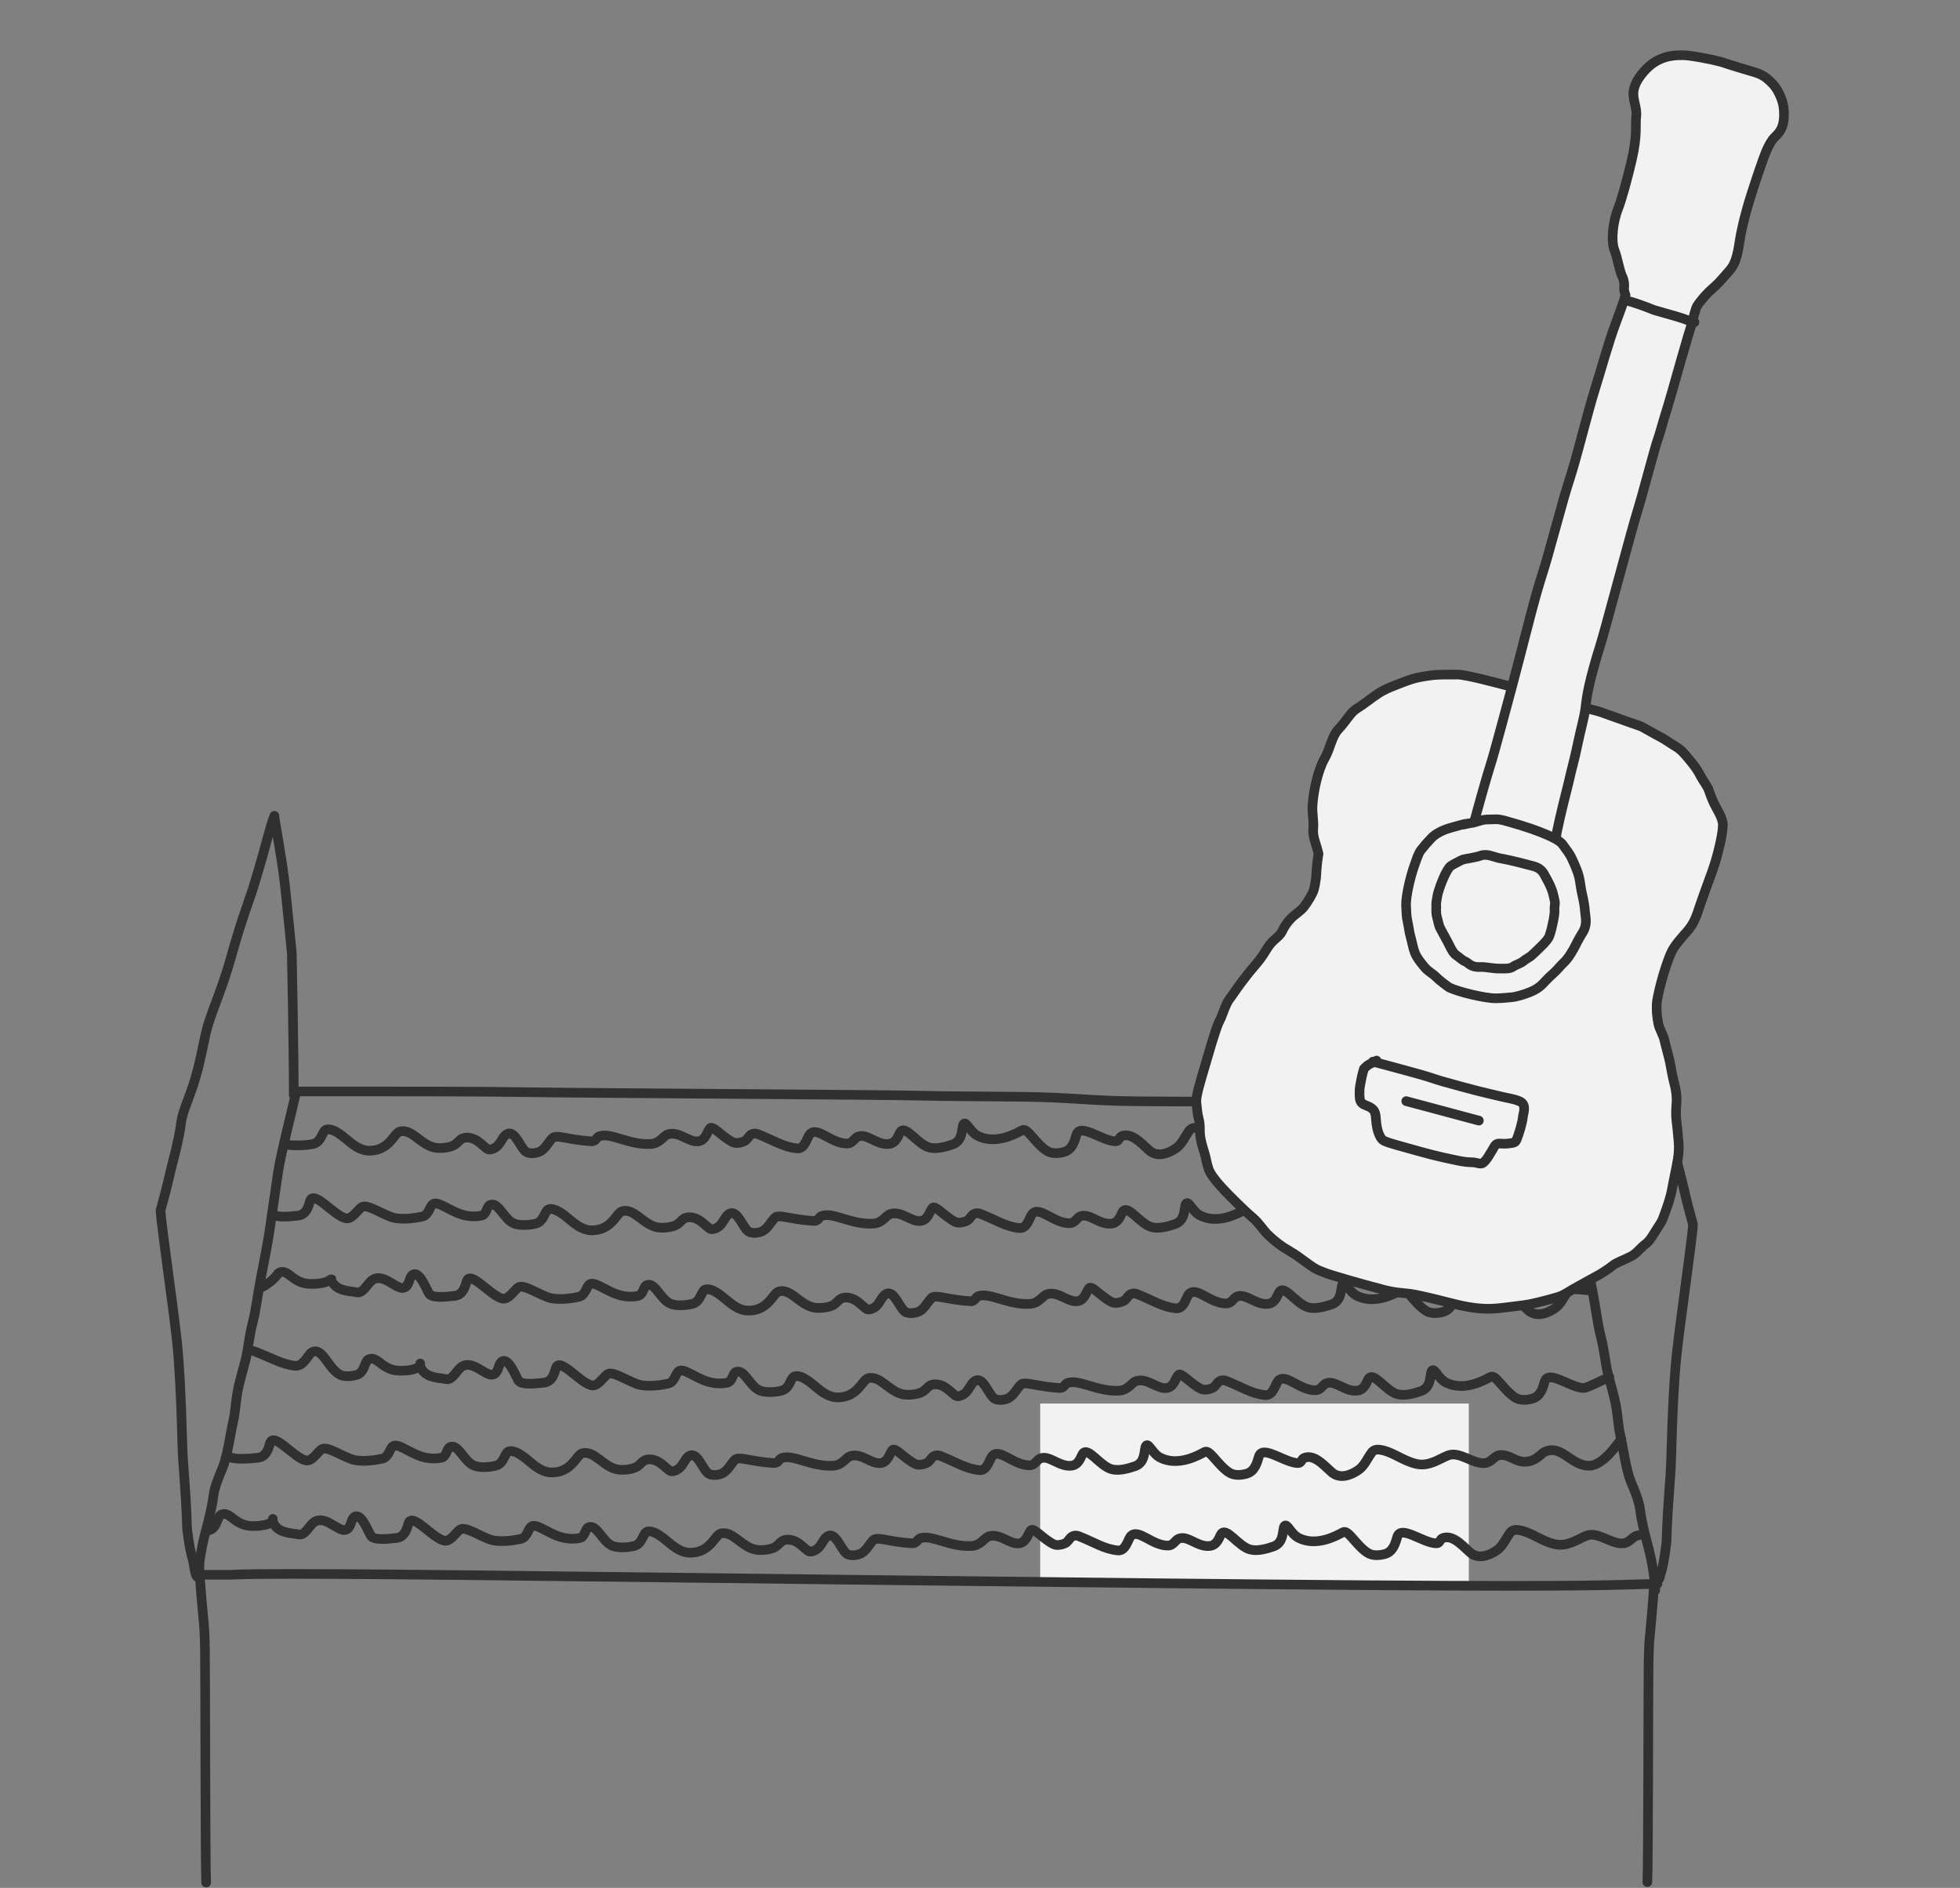 <?xml version="1.0" encoding="UTF-8"?> <svg xmlns="http://www.w3.org/2000/svg" width="407" height="392" viewBox="0 0 407 392" fill="none"><rect x="0" y="0" width="407" height="392" fill="#808080" stroke="none"/><path d="M216 291.432H305V328.432H216V291.432Z" fill="#F2F2F2"></path><path d="M56.973 169.432C56.973 170.082 58.544 178.19 59.172 183.841C59.672 188.341 60.594 197.923 60.594 197.923C60.594 197.923 61 217.383 61 227.432" stroke="#303030" stroke-width="2" stroke-linecap="round"></path><path d="M343.51 327.875C343.51 328.801 343.275 332.58 342.578 339.918C342.472 341.028 342.393 342.069 342.329 345.543C342.266 349.017 342.266 387.426 342.08 390.801" stroke="#303030" stroke-width="2" stroke-linecap="round"></path><path d="M343.72 330.233C343.734 328.707 343.124 324.49 342.352 321.56C341.653 318.909 340.882 316.036 340.568 313.449C340.339 311.565 339.324 309.28 338.636 307.596C337.644 305.166 337.045 300.516 336.43 297.881C336.073 296.35 336.011 294.662 335.64 292.333C335.281 290.082 334.388 287.228 333.869 285.156C333.374 283.181 333.168 280.46 332.453 277.673C331.699 274.735 331.416 271.841 330.691 268.116C329.836 263.723 329.254 260.845 328.775 257.494C328.368 254.65 327.692 249.935 327.132 246.181C326.589 242.545 323.716 231.315 323.343 229.362" stroke="#303030" stroke-width="2" stroke-linecap="round"></path><path d="M344.157 328.03C344.65 328.02 344.65 327.533 344.817 326.87C345.31 325.395 345.635 323.592 346.046 320.279C346.295 311.765 346.894 307.833 347.031 302.624C347.28 293.204 347.623 286.629 348.1 281.866C348.758 275.303 351.545 256.343 351.545 254.215C350.887 251.826 350.212 249.315 349.656 246.826C349.084 244.269 347.744 239.824 347.277 235.986C346.947 233.274 345.224 230.444 343.826 224.979C342.838 221.117 342.418 218.119 341.693 215.708C340.7 212.408 338.651 207.851 337.006 201.97C334.464 192.881 333.314 190.545 331.999 186.212C329.538 178.103 328.902 174.798 327.917 172.34" stroke="#303030" stroke-width="2" stroke-linecap="round"></path><path d="M327.365 172.209C327.365 179.346 327.033 193.81 326.445 197.157C325.949 199.979 325.526 203.017 324.855 206.288C324.158 209.687 324.018 213.41 323.764 216.757C323.344 220.773 323.179 225.14 322.927 226.56C322.842 227.316 322.842 228.145 322.842 229" stroke="#303030" stroke-width="2" stroke-linecap="round"></path><path d="M41.381 324.967C41.381 325.893 41.615 329.672 42.313 337.01C42.418 338.12 42.498 339.16 42.562 342.635C42.625 346.109 42.625 387.518 42.81 390.893" stroke="#303030" stroke-width="2" stroke-linecap="round"></path><path d="M41.171 327.324C41.157 325.799 41.766 321.582 42.538 318.652C43.237 316.001 44.008 313.128 44.323 310.541C44.552 308.657 45.566 306.372 46.255 304.687C47.247 302.258 47.846 297.608 48.461 294.973C48.818 293.442 48.879 291.753 49.251 289.425C49.609 287.174 50.502 284.32 51.022 282.247C51.516 280.273 51.723 277.552 52.438 274.765C53.192 271.827 53.474 268.933 54.199 265.208C55.054 260.815 55.636 257.937 56.116 254.585C56.523 251.742 57.199 247.027 57.759 243.272C58.301 239.637 61.174 228.406 61.547 226.454" stroke="#303030" stroke-width="2" stroke-linecap="round"></path><path d="M62.576 226.625C64.036 226.625 65.496 226.625 74.644 226.625C83.793 226.625 100.584 226.625 110.786 226.795C120.988 226.966 183.091 227.307 189.891 227.483C196.691 227.658 207.095 227.658 212.91 227.743C221.503 227.869 224.257 228.345 232.393 228.604C239.613 228.833 283.122 228.691 290.445 228.862C297.768 229.032 303.642 229.255 323 229.431" stroke="#303030" stroke-width="2" stroke-linecap="round"></path><path d="M41.625 326.985C42.416 326.996 45.811 326.985 47.937 326.985C48.891 326.985 49.639 326.54 95.924 327.054C142.209 327.567 233.96 328.774 283.603 329.15C333.246 329.525 335 329.034 344.173 328.869" stroke="#303030" stroke-width="2" stroke-linecap="round"></path><path d="M59 237.53C60.309 238.032 63.935 237.804 65.042 237.53C66.561 237.153 66.741 235.594 67.429 234.763C67.783 234.336 68.704 234.48 69.304 234.754C71.76 235.879 73.058 238.17 75.728 238.818C76.594 239.029 77.792 238.912 78.593 238.638C81.289 237.715 81.962 235.222 83.048 234.943C85.475 234.317 87.295 237.616 90.16 238.264C91.219 238.504 92.811 238.358 93.814 237.993C94.816 237.627 95.208 236.896 95.801 236.519C96.394 236.142 97.177 236.142 97.874 236.325C99.234 236.682 100.155 237.799 101.14 238.538C101.629 238.906 102.516 238.547 103.017 238.178C103.963 237.483 104.307 236.148 105.096 235.591C106.991 234.253 108.062 238.724 109.441 239.278C110.192 239.58 111.212 239.466 111.912 239.192C113.205 238.685 113.798 237.256 114.685 236.333C115.511 235.474 117.938 236.685 122.782 236.976C123.731 237.033 123.882 236.153 124.374 235.962C126.769 235.032 130.579 237.804 135.126 237.53C137.131 237.409 137.721 235.776 138.807 235.497C141.113 234.902 143.054 237.25 145.029 236.976C146.495 236.772 146.82 235.04 147.411 234.3C147.997 233.565 149.78 235.943 152.15 237.156C152.85 237.514 153.921 237.25 154.523 236.976C155.125 236.702 155.321 236.153 155.715 235.779C156.11 235.405 156.697 235.222 157.391 235.494C160.659 236.772 162.629 238.17 165.497 238.452C167.161 238.616 167.582 236.148 168.172 235.499C169.744 233.772 172.713 237.616 176.073 237.439C176.96 237.392 177.458 236.342 178.054 236.056C179.921 235.163 182.002 237.804 184.57 237.53C186.209 237.355 186.563 235.594 186.958 235.037C188.045 233.502 190.508 237.616 192.982 238.264C194.407 238.638 196.244 238.175 197.825 237.624C200.149 236.814 199.613 233.931 200.106 233.375C200.678 232.727 201.393 235.028 203.06 235.86C206.785 237.717 210.878 235.411 212.26 234.668C213.348 234.084 214.829 237.239 217.293 238.901C218.449 239.68 219.954 239.466 220.953 239.192C222.694 238.714 223.145 236.89 223.536 235.596C224.295 233.088 229.065 237.062 231.737 236.976C232.318 236.957 232.434 236.153 232.829 235.962C235.209 234.809 237.773 238.353 239.051 239.184C240.92 240.399 243.307 239.101 244.393 238.272C245.478 237.444 246.077 235.965 246.964 234.765C247.364 234.224 248.047 234.114 248.643 234.203C251.308 234.599 253.385 236.508 256.25 237.156C258.829 237.739 260.907 236.153 262.781 235.402C265.18 234.442 268.013 237.25 270.484 236.976C271.883 236.821 272.373 235.405 273.654 235.311C275.204 235.197 276.525 236.325 277.806 236.602C280.618 237.21 282.066 235.04 282.851 234.666C286.374 232.989 288.383 237.616 292.138 237.53C295.147 237.461 295.709 233.931 296.397 233.192C298.098 231.363 302.014 235.034 305.769 234.76C307.765 234.614 308.557 232.823 309.545 232.358C310.488 231.914 310.734 234.474 311.621 235.397C312.446 236.256 315.266 236.142 318.525 235.868C320.601 235.693 322.785 233.098 323.672 232.358" stroke="#303030" stroke-width="2" stroke-linecap="round"></path><path d="M56.574 251.939C57.163 252.859 59.531 252.684 61.901 252.41C63.702 252.201 64.093 250.29 64.386 249.365C65.14 246.991 69.419 252.495 71.795 252.961C73.047 253.206 73.975 251.581 74.96 250.75C76.005 249.868 78.317 251.565 81.185 252.681C82.425 253.164 84.836 253.238 87.701 252.598C88.965 252.316 89.196 250.678 89.789 250.11C90.793 249.15 93.147 251.376 96.015 252.221C97.271 252.591 98.687 252.684 99.971 252.41C101.066 252.176 101.066 250.473 101.754 250.191C103.528 249.462 104.619 253.232 106.784 254.063C108.093 254.566 110.124 254.346 111.23 254.072C112.749 253.695 112.929 252.135 113.617 251.304C113.971 250.877 114.893 251.022 115.492 251.296C117.949 252.421 119.247 254.712 121.916 255.36C122.783 255.57 123.98 255.454 124.781 255.18C127.477 254.256 128.15 251.764 129.236 251.484C131.664 250.858 133.483 254.158 136.348 254.806C137.408 255.046 139 254.9 140.002 254.534C141.005 254.169 141.396 253.437 141.989 253.061C142.582 252.684 143.365 252.684 144.062 252.867C145.422 253.223 146.343 254.34 147.328 255.08C147.817 255.447 148.704 255.088 149.205 254.72C150.151 254.024 150.495 252.689 151.284 252.133C153.18 250.795 154.25 255.266 155.629 255.82C156.38 256.121 157.4 256.008 158.1 255.734C159.393 255.227 159.986 253.797 160.873 252.875C161.699 252.016 164.127 253.227 168.97 253.518C169.919 253.575 170.07 252.695 170.563 252.504C172.958 251.574 176.767 254.346 181.314 254.072C183.32 253.951 183.909 252.318 184.995 252.038C187.302 251.444 189.242 253.792 191.217 253.518C192.684 253.314 193.009 251.581 193.599 250.842C194.186 250.106 195.969 252.484 198.338 253.698C199.038 254.056 200.109 253.792 200.711 253.518C201.313 253.243 201.509 252.695 201.903 252.321C202.298 251.947 202.885 251.764 203.579 252.036C206.847 253.314 208.817 254.712 211.685 254.994C213.35 255.158 213.77 252.689 214.36 252.041C215.933 250.314 218.901 254.158 222.261 253.98C223.149 253.933 223.646 252.883 224.243 252.598C226.109 251.705 228.19 254.346 230.759 254.072C232.397 253.897 232.752 252.135 233.146 251.578C234.233 250.044 236.696 254.158 239.17 254.806C240.595 255.179 242.432 254.717 244.013 254.166C246.338 253.355 245.802 250.473 246.294 249.916C246.866 249.269 247.581 251.57 249.248 252.401C252.973 254.258 257.066 251.952 258.448 251.21C259.537 250.625 261.017 253.781 263.481 255.443C264.637 256.222 266.142 256.008 267.141 255.734C268.883 255.256 269.333 253.432 269.725 252.138C270.484 249.63 275.253 253.604 277.925 253.518C278.506 253.499 278.622 252.695 279.017 252.504C281.397 251.35 283.961 254.894 285.239 255.726C287.108 256.941 289.495 255.642 290.581 254.814C291.666 253.986 292.266 252.507 293.152 251.307C293.553 250.765 294.235 250.656 294.831 250.745C297.497 251.141 299.574 253.049 302.439 253.698C305.017 254.281 307.095 252.695 308.969 251.944C311.368 250.984 314.201 253.792 316.672 253.518C318.072 253.362 318.561 251.947 319.842 251.853C321.393 251.739 326.891 253.241 328.172 253.518" stroke="#303030" stroke-width="2" stroke-linecap="round"></path><path d="M53.677 266.466C53.154 266.645 52.875 267.213 53.054 267.736C53.232 268.258 53.8 268.537 54.323 268.359L54 267.413L53.677 266.466ZM57.661 264.554L56.819 264.015L56.819 264.015L57.661 264.554ZM59.141 264.177L58.801 265.117L59.141 264.177ZM62.988 266.39L63.259 265.428L62.988 266.39ZM69.032 266.293L69.879 265.762L69.032 266.293ZM74.068 268.332L74.298 267.359L74.068 268.332ZM77.233 265.845L77.834 266.644L77.834 266.644L77.233 265.845ZM83.755 267.413L83.584 266.427L83.755 267.413ZM85.443 264.919L84.693 264.257L84.693 264.257L85.443 264.919ZM89.1 268.604L88.257 269.143L88.257 269.143L89.1 268.604ZM94.426 269.075L94.541 270.068L94.426 269.075ZM96.912 266.03L97.865 266.333L97.865 266.333L96.912 266.03ZM104.321 269.626L104.128 270.607L104.128 270.607L104.321 269.626ZM107.485 267.415L108.13 268.18L107.485 267.415ZM113.711 269.346L113.348 270.278L113.711 269.346ZM120.227 269.263L120.009 268.287L120.227 269.263ZM122.315 266.775L123.006 267.498L122.315 266.775ZM128.54 268.886L128.823 267.927L128.823 267.927L128.54 268.886ZM132.497 269.075L132.288 268.097L132.497 269.075ZM134.279 266.856L134.659 267.781L134.279 266.856ZM139.309 270.729L139.668 269.795L139.309 270.729ZM143.755 270.737L143.996 271.707L143.996 271.707L143.755 270.737ZM146.143 267.969L145.372 267.332L145.372 267.332L146.143 267.969ZM148.017 267.961L147.601 268.87L147.601 268.87L148.017 267.961ZM154.441 272.025L154.205 272.997L154.441 272.025ZM157.306 271.845L156.982 270.899L157.306 271.845ZM161.761 268.149L162.011 269.118L161.761 268.149ZM168.873 271.471L168.653 272.446L168.873 271.471ZM176.588 269.532L176.841 268.565L176.588 269.532ZM179.853 271.745L179.253 272.545L179.853 271.745ZM181.731 271.385L181.138 270.579L181.138 270.579L181.731 271.385ZM183.81 268.798L183.233 267.981L183.233 267.981L183.81 268.798ZM188.155 272.485L187.782 273.413L187.782 273.413L188.155 272.485ZM190.625 272.399L190.99 273.33L190.99 273.33L190.625 272.399ZM193.398 269.54L194.119 270.233L193.398 269.54ZM201.495 270.183L201.435 271.181L201.495 270.183ZM203.088 269.169L202.726 268.237L203.088 269.169ZM213.839 270.737L213.779 269.739L213.839 270.737ZM217.52 268.704L217.271 267.735L217.52 268.704ZM223.743 270.183L223.605 269.192L223.743 270.183ZM226.124 267.507L225.343 266.883L225.343 266.883L226.124 267.507ZM230.864 270.363L231.319 269.473L231.319 269.473L230.864 270.363ZM236.104 268.701L236.469 267.769L236.469 267.769L236.104 268.701ZM244.21 271.659L244.308 270.664L244.21 271.659ZM246.885 268.706L246.146 268.033L246.885 268.706ZM254.787 270.645L254.839 271.644L254.787 270.645ZM256.768 269.263L256.336 268.361L256.336 268.361L256.768 269.263ZM263.284 270.737L263.178 269.743L263.284 270.737ZM265.672 268.244L264.856 267.666L264.856 267.666L265.672 268.244ZM271.695 271.471L271.949 270.504L271.695 271.471ZM276.539 270.831L276.868 271.775L276.539 270.831ZM278.819 266.582L278.07 265.919L278.07 265.919L278.819 266.582ZM281.773 269.066L282.22 268.171L282.22 268.171L281.773 269.066ZM290.974 267.875L290.5 266.994L290.974 267.875ZM296.007 272.108L296.566 271.279L296.007 272.108ZM299.667 272.399L299.402 271.435L299.667 272.399ZM302.25 268.803L303.207 269.093L302.25 268.803ZM310.451 270.183L310.483 271.182L310.451 270.183ZM311.542 269.169L311.106 268.269L311.542 269.169ZM317.765 272.391L318.31 271.552L318.31 271.552L317.765 272.391ZM323.106 271.479L322.5 270.684L322.5 270.684L323.106 271.479ZM325.678 267.972L326.482 268.567L326.482 268.567L325.678 267.972ZM330.025 268.961C330.571 269.043 331.08 268.666 331.161 268.119C331.242 267.573 330.865 267.064 330.319 266.983L330.172 267.972L330.025 268.961ZM54 267.413L54.323 268.359C55.107 268.091 55.98 267.526 56.702 266.951C57.421 266.378 58.122 265.689 58.503 265.093L57.661 264.554L56.819 264.015C56.61 264.341 56.106 264.868 55.455 265.387C54.807 265.904 54.144 266.307 53.677 266.466L54 267.413ZM57.661 264.554L58.503 265.093C58.466 265.151 58.445 265.126 58.539 265.105C58.58 265.096 58.629 265.092 58.681 265.095C58.732 265.098 58.774 265.108 58.801 265.117L59.141 264.177L59.481 263.237C59.047 263.08 58.556 263.052 58.105 263.153C57.656 263.253 57.144 263.506 56.819 264.015L57.661 264.554ZM59.141 264.177L58.801 265.117C59.169 265.25 59.461 265.515 60.14 266.025C60.763 266.493 61.563 267.028 62.717 267.353L62.988 266.39L63.259 265.428C62.446 265.199 61.875 264.827 61.342 264.426C60.864 264.068 60.217 263.503 59.481 263.237L59.141 264.177ZM62.988 266.39L62.717 267.353C63.534 267.583 64.54 267.627 65.446 267.578C66.357 267.53 67.278 267.382 67.942 267.163L67.629 266.213L67.316 265.263C66.872 265.41 66.139 265.539 65.34 265.581C64.536 265.624 63.776 265.574 63.259 265.428L62.988 266.39ZM67.629 266.213L67.942 267.163C68.701 266.913 69.182 266.497 69.456 266.042C69.719 265.606 69.739 265.223 69.739 265.105H68.739H67.739C67.739 265.105 67.739 265.105 67.739 265.104C67.739 265.104 67.739 265.103 67.739 265.102C67.739 265.101 67.739 265.099 67.739 265.098C67.739 265.095 67.739 265.092 67.739 265.088C67.739 265.082 67.739 265.076 67.739 265.071C67.74 265.059 67.741 265.05 67.741 265.042C67.743 265.026 67.745 265.015 67.746 265.009C67.749 264.995 67.751 264.998 67.744 265.01C67.737 265.02 67.716 265.052 67.66 265.095C67.604 265.139 67.499 265.203 67.316 265.263L67.629 266.213ZM68.739 265.105H69.739C69.739 265.105 69.739 265.105 69.739 265.106C69.739 265.106 69.739 265.108 69.739 265.109C69.739 265.114 68.751 266.105 67.739 265.144C67.739 265.122 67.739 265.09 67.739 265.111C67.739 265.112 67.739 265.113 67.739 265.114C67.739 265.118 67.739 265.121 67.739 265.126C67.739 265.135 67.739 265.148 67.74 265.163C67.74 265.192 67.742 265.233 67.745 265.282C67.751 265.379 67.763 265.515 67.787 265.671C67.831 265.958 67.93 266.418 68.185 266.825L69.032 266.293L69.879 265.762C69.841 265.701 69.793 265.561 69.764 265.368C69.751 265.284 69.745 265.21 69.741 265.159C69.74 265.133 69.739 265.115 69.739 265.105C69.739 265.1 69.739 265.097 69.739 265.097C69.739 265.096 69.739 265.097 69.739 265.098C69.739 265.098 69.739 265.098 69.739 265.098C69.739 265.099 69.739 265.099 69.739 265.099C69.739 265.099 69.739 265.099 69.739 265.099C69.739 265.099 69.739 265.099 69.739 265.099C69.739 265.099 69.739 265.099 69.739 265.099C69.739 265.099 69.739 265.099 69.739 265.098C69.739 265.098 69.739 265.097 69.739 265.096C69.739 265.095 69.738 265.079 69.738 265.066C68.726 264.105 67.739 265.096 67.739 265.101C67.739 265.102 67.739 265.104 67.739 265.104C67.739 265.104 67.739 265.105 67.739 265.105C67.739 265.105 67.739 265.105 67.739 265.105H68.739ZM69.032 266.293L68.185 266.825C68.977 268.088 70.239 268.622 71.31 268.887C71.85 269.021 72.38 269.096 72.82 269.153C73.292 269.215 73.607 269.251 73.838 269.305L74.068 268.332L74.298 267.359C73.938 267.274 73.476 267.222 73.078 267.17C72.648 267.114 72.214 267.051 71.791 266.946C70.937 266.734 70.272 266.388 69.879 265.762L69.032 266.293ZM74.068 268.332L73.838 269.305C75.119 269.608 76.034 268.703 76.527 268.146C76.792 267.845 77.078 267.473 77.283 267.223C77.519 266.935 77.692 266.751 77.834 266.644L77.233 265.845L76.632 265.045C76.282 265.308 75.979 265.659 75.736 265.956C75.462 266.29 75.265 266.553 75.028 266.821C74.516 267.4 74.34 267.369 74.298 267.359L74.068 268.332ZM77.233 265.845L77.834 266.644C78.41 266.211 79.097 266.333 80.258 266.975C80.529 267.124 80.795 267.285 81.076 267.452C81.349 267.615 81.639 267.786 81.922 267.933C82.435 268.2 83.17 268.529 83.926 268.398L83.755 267.413L83.584 266.427C83.586 266.427 83.534 266.436 83.393 266.395C83.253 266.354 83.074 266.278 82.846 266.159C82.62 266.042 82.376 265.898 82.1 265.734C81.831 265.574 81.532 265.393 81.226 265.224C80.082 264.593 78.298 263.794 76.632 265.045L77.233 265.845ZM83.755 267.413L83.926 268.398C85.07 268.199 85.55 267.24 85.779 266.675C85.889 266.403 86.012 266.028 86.074 265.861C86.165 265.613 86.206 265.565 86.192 265.582L85.443 264.919L84.693 264.257C84.433 264.552 84.286 264.929 84.197 265.169C84.079 265.49 84.03 265.666 83.926 265.923C83.726 266.414 83.609 266.423 83.584 266.427L83.755 267.413ZM85.443 264.919L86.192 265.582C86.274 265.489 86.276 265.528 86.187 265.546C86.093 265.564 86.044 265.53 86.077 265.548C86.203 265.615 86.443 265.848 86.76 266.338C87.055 266.792 87.334 267.334 87.589 267.849C87.818 268.314 88.07 268.85 88.257 269.143L89.1 268.604L89.942 268.065C89.834 267.896 89.664 267.534 89.382 266.963C89.124 266.441 88.801 265.809 88.438 265.25C88.099 264.727 87.627 264.109 87.021 263.784C86.689 263.607 86.27 263.492 85.805 263.582C85.346 263.672 84.978 263.935 84.693 264.257L85.443 264.919ZM89.1 268.604L88.257 269.143C88.58 269.648 89.087 269.912 89.544 270.057C90.007 270.205 90.533 270.267 91.057 270.287C92.105 270.327 93.36 270.205 94.541 270.068L94.426 269.075L94.311 268.081C93.123 268.219 92.009 268.322 91.133 268.288C90.695 268.271 90.371 268.222 90.15 268.151C89.923 268.079 89.913 268.02 89.942 268.065L89.1 268.604ZM94.426 269.075L94.541 270.068C95.849 269.917 96.635 269.122 97.099 268.323C97.531 267.579 97.747 266.704 97.865 266.333L96.912 266.03L95.959 265.728C95.783 266.282 95.657 266.824 95.369 267.319C95.114 267.759 94.805 268.024 94.311 268.081L94.426 269.075ZM96.912 266.03L97.865 266.333C97.901 266.22 97.888 266.347 97.713 266.416C97.585 266.466 97.549 266.409 97.724 266.47C98.089 266.596 98.644 266.969 99.393 267.553C100.076 268.084 100.919 268.789 101.678 269.342C102.421 269.884 103.294 270.444 104.128 270.607L104.321 269.626L104.513 268.645C104.159 268.575 103.607 268.273 102.855 267.726C102.12 267.19 101.401 266.58 100.622 265.974C99.911 265.421 99.106 264.833 98.382 264.581C98.013 264.452 97.501 264.351 96.985 264.553C96.422 264.773 96.111 265.247 95.959 265.728L96.912 266.03ZM104.321 269.626L104.128 270.607C105.267 270.83 106.141 270.165 106.687 269.654C106.976 269.383 107.253 269.076 107.486 268.824C107.734 268.555 107.938 268.342 108.13 268.18L107.485 267.415L106.84 266.651C106.54 266.904 106.259 267.206 106.017 267.468C105.759 267.746 105.542 267.986 105.319 268.195C104.842 268.642 104.626 268.667 104.513 268.645L104.321 269.626ZM107.485 267.415L108.13 268.18C108.13 268.179 108.13 268.18 108.129 268.181C108.127 268.181 108.126 268.182 108.126 268.182C108.125 268.183 108.129 268.18 108.143 268.177C108.173 268.171 108.242 268.164 108.368 268.18C108.635 268.214 109.008 268.333 109.523 268.552C110.032 268.768 110.592 269.042 111.246 269.353C111.887 269.657 112.596 269.985 113.348 270.278L113.711 269.346L114.073 268.414C113.391 268.149 112.736 267.846 112.104 267.546C111.485 267.252 110.864 266.948 110.305 266.711C109.753 266.476 109.173 266.267 108.623 266.196C108.058 266.123 107.394 266.184 106.84 266.651L107.485 267.415ZM113.711 269.346L113.348 270.278C114.86 270.867 117.503 270.896 120.445 270.239L120.227 269.263L120.009 268.287C117.22 268.91 115.041 268.791 114.073 268.414L113.711 269.346ZM120.227 269.263L120.445 270.239C121.511 270.001 122.071 269.19 122.394 268.617C122.541 268.354 122.713 267.997 122.801 267.829C122.857 267.723 122.902 267.644 122.942 267.583C122.961 267.554 122.977 267.533 122.988 267.518C123 267.504 123.006 267.498 123.006 267.498L122.315 266.775L121.623 266.053C121.347 266.318 121.158 266.656 121.03 266.899C120.869 267.207 120.793 267.383 120.65 267.636C120.393 268.094 120.205 268.243 120.009 268.287L120.227 269.263ZM122.315 266.775L123.006 267.498C122.918 267.582 122.852 267.507 123.098 267.559C123.365 267.616 123.74 267.775 124.277 268.046C125.272 268.549 126.708 269.389 128.258 269.846L128.54 268.886L128.823 267.927C127.504 267.539 126.329 266.843 125.179 266.261C124.644 265.991 124.063 265.72 123.516 265.603C122.949 265.482 122.213 265.488 121.623 266.053L122.315 266.775ZM128.54 268.886L128.258 269.846C129.654 270.257 131.24 270.366 132.705 270.053L132.497 269.075L132.288 268.097C131.185 268.332 129.939 268.256 128.823 267.927L128.54 268.886ZM132.497 269.075L132.705 270.053C133.793 269.82 134.242 268.858 134.451 268.397C134.591 268.089 134.65 267.932 134.737 267.778C134.822 267.625 134.81 267.719 134.659 267.781L134.279 266.856L133.899 265.931C133.404 266.134 133.134 266.546 132.992 266.8C132.851 267.052 132.713 267.388 132.63 267.57C132.394 268.09 132.295 268.095 132.288 268.097L132.497 269.075ZM134.279 266.856L134.659 267.781C134.706 267.762 134.751 267.73 134.944 267.862C135.191 268.031 135.477 268.346 135.867 268.832C136.222 269.275 136.661 269.859 137.133 270.358C137.611 270.863 138.208 271.377 138.951 271.662L139.309 270.729L139.668 269.795C139.328 269.665 138.977 269.396 138.586 268.983C138.189 268.564 137.839 268.095 137.428 267.582C137.053 267.113 136.598 266.571 136.074 266.212C135.496 265.816 134.74 265.586 133.899 265.931L134.279 266.856ZM139.309 270.729L138.951 271.662C139.786 271.983 140.775 272.052 141.641 272.023C142.522 271.995 143.376 271.861 143.996 271.707L143.755 270.737L143.515 269.766C143.028 269.887 142.313 270 141.575 270.024C140.822 270.049 140.141 269.977 139.668 269.795L139.309 270.729ZM143.755 270.737L143.996 271.707C145.119 271.429 145.73 270.693 146.121 270.034C146.303 269.727 146.465 269.387 146.584 269.154C146.718 268.892 146.816 268.724 146.913 268.607L146.143 267.969L145.372 267.332C145.125 267.631 144.943 267.969 144.802 268.245C144.646 268.55 144.54 268.779 144.401 269.013C144.15 269.436 143.911 269.668 143.515 269.766L143.755 270.737ZM146.143 267.969L146.913 268.607C146.842 268.692 146.773 268.712 146.779 268.71C146.789 268.707 146.839 268.696 146.939 268.701C147.144 268.711 147.4 268.778 147.601 268.87L148.017 267.961L148.433 267.052C148.035 266.87 147.531 266.728 147.036 266.703C146.596 266.682 145.859 266.744 145.372 267.332L146.143 267.969ZM148.017 267.961L147.601 268.87C148.68 269.364 149.497 270.106 150.514 270.944C151.497 271.752 152.636 272.616 154.205 272.997L154.441 272.025L154.677 271.053C153.577 270.786 152.733 270.18 151.785 269.4C150.872 268.648 149.811 267.682 148.433 267.052L148.017 267.961ZM154.441 272.025L154.205 272.997C155.292 273.261 156.686 273.114 157.63 272.791L157.306 271.845L156.982 270.899C156.325 271.124 155.324 271.21 154.677 271.053L154.441 272.025ZM157.306 271.845L157.63 272.791C159.234 272.242 160.22 271.224 160.908 270.394C161.289 269.934 161.481 269.661 161.731 269.383C161.969 269.118 162.045 269.109 162.011 269.118L161.761 268.149L161.512 267.181C160.934 267.33 160.52 267.738 160.242 268.047C159.976 268.344 159.628 268.804 159.368 269.118C158.774 269.835 158.075 270.525 156.982 270.899L157.306 271.845ZM161.761 268.149L162.011 269.118C162.707 268.938 163.397 269.275 164.558 270.136C165.585 270.897 166.962 272.064 168.653 272.446L168.873 271.471L169.094 270.496C167.92 270.23 166.954 269.423 165.749 268.529C164.677 267.735 163.243 266.735 161.512 267.181L161.761 268.149ZM168.873 271.471L168.653 272.446C169.92 272.733 171.708 272.563 172.87 272.139L172.527 271.199L172.185 270.26C171.342 270.568 169.946 270.688 169.094 270.496L168.873 271.471ZM172.527 271.199L172.87 272.139C173.546 271.892 174.008 271.521 174.354 271.2C174.752 270.832 174.856 270.693 175.051 270.57L174.515 269.726L173.978 268.882C173.579 269.135 173.192 269.55 172.995 269.733C172.746 269.964 172.511 270.141 172.185 270.26L172.527 271.199ZM174.515 269.726L175.051 270.57C175.313 270.403 175.772 270.352 176.334 270.499L176.588 269.532L176.841 268.565C176.01 268.346 174.902 268.295 173.978 268.882L174.515 269.726ZM176.588 269.532L176.334 270.499C176.819 270.626 177.261 270.898 177.738 271.277C177.979 271.468 178.209 271.671 178.462 271.892C178.707 272.105 178.974 272.336 179.253 272.545L179.853 271.745L180.454 270.946C180.24 270.785 180.023 270.599 179.775 270.383C179.536 270.175 179.267 269.938 178.984 269.712C178.414 269.259 177.716 268.794 176.841 268.565L176.588 269.532ZM179.853 271.745L179.253 272.545C179.863 273.004 180.589 272.926 181.039 272.809C181.526 272.682 181.987 272.438 182.323 272.191L181.731 271.385L181.138 270.579C180.973 270.701 180.74 270.82 180.536 270.873C180.437 270.899 180.379 270.9 180.359 270.899C180.344 270.897 180.391 270.899 180.454 270.946L179.853 271.745ZM181.731 271.385L182.323 272.191C182.975 271.711 183.39 271.035 183.68 270.565C184.022 270.011 184.196 269.749 184.386 269.615L183.81 268.798L183.233 267.981C182.635 268.403 182.242 269.088 181.978 269.514C181.663 270.025 181.432 270.364 181.138 270.579L181.731 271.385ZM183.81 268.798L184.386 269.615C184.495 269.538 184.53 269.549 184.506 269.549C184.484 269.55 184.499 269.539 184.569 269.583C184.754 269.697 185.006 269.978 185.343 270.485C185.5 270.723 185.656 270.976 185.822 271.246C185.984 271.509 186.157 271.79 186.334 272.049C186.509 272.308 186.707 272.573 186.927 272.803C187.141 273.028 187.424 273.269 187.782 273.413L188.155 272.485L188.527 271.557C188.54 271.562 188.488 271.543 188.373 271.422C188.263 271.306 188.136 271.142 187.987 270.924C187.84 270.708 187.69 270.466 187.525 270.198C187.365 269.937 187.19 269.651 187.009 269.379C186.668 268.866 186.211 268.246 185.619 267.881C185.301 267.684 184.91 267.54 184.462 267.55C184.012 267.559 183.598 267.723 183.233 267.981L183.81 268.798ZM188.155 272.485L187.782 273.413C188.844 273.84 190.141 273.663 190.99 273.33L190.625 272.399L190.26 271.468C189.71 271.684 188.967 271.733 188.527 271.557L188.155 272.485ZM190.625 272.399L190.99 273.33C191.89 272.978 192.497 272.321 192.951 271.743C193.173 271.46 193.396 271.145 193.577 270.899C193.772 270.635 193.944 270.415 194.119 270.233L193.398 269.54L192.678 268.847C192.409 269.126 192.174 269.432 191.968 269.711C191.749 270.008 191.576 270.255 191.378 270.508C190.99 271.002 190.654 271.314 190.26 271.468L190.625 272.399ZM193.398 269.54L194.119 270.233C194.049 270.306 194.022 270.239 194.337 270.237C194.653 270.235 195.099 270.297 195.767 270.415C197.061 270.643 198.944 271.031 201.435 271.181L201.495 270.183L201.555 269.185C199.204 269.043 197.451 268.681 196.114 268.445C195.466 268.331 194.848 268.234 194.324 268.237C193.801 268.241 193.161 268.344 192.678 268.847L193.398 269.54ZM201.495 270.183L201.435 271.181C202.317 271.234 202.863 270.811 203.199 270.446C203.273 270.365 203.339 270.286 203.388 270.227C203.443 270.161 203.475 270.121 203.506 270.087C203.573 270.013 203.547 270.063 203.45 270.101L203.088 269.169L202.726 268.237C202.383 268.37 202.153 268.602 202.024 268.745C201.956 268.819 201.892 268.897 201.848 268.951C201.798 269.012 201.762 269.054 201.727 269.091C201.66 269.165 201.632 269.179 201.629 269.18C201.629 269.181 201.628 269.181 201.622 269.182C201.616 269.184 201.595 269.187 201.555 269.185L201.495 270.183ZM203.088 269.169L203.45 270.101C203.809 269.962 204.291 269.935 204.978 270.047C205.667 270.16 206.444 270.389 207.371 270.665C209.171 271.202 211.424 271.884 213.9 271.735L213.839 270.737L213.779 269.739C211.708 269.864 209.783 269.297 207.942 268.749C207.049 268.482 206.141 268.21 205.3 268.073C204.457 267.936 203.564 267.911 202.726 268.237L203.088 269.169ZM213.839 270.737L213.9 271.735C215.211 271.656 216.063 271.065 216.676 270.539C216.823 270.413 216.962 270.285 217.079 270.178C217.202 270.067 217.303 269.977 217.399 269.899C217.595 269.739 217.703 269.689 217.77 269.672L217.52 268.704L217.271 267.735C216.794 267.858 216.421 268.117 216.139 268.346C215.995 268.462 215.858 268.586 215.735 268.697C215.607 268.814 215.494 268.918 215.373 269.021C214.919 269.411 214.473 269.697 213.779 269.739L213.839 270.737ZM217.52 268.704L217.77 269.672C218.537 269.474 219.293 269.742 220.331 270.228C220.807 270.452 221.374 270.734 221.933 270.928C222.507 271.128 223.169 271.272 223.88 271.173L223.743 270.183L223.605 269.192C223.329 269.231 223.007 269.184 222.59 269.039C222.158 268.889 221.725 268.673 221.18 268.418C220.178 267.948 218.81 267.338 217.271 267.735L217.52 268.704ZM223.743 270.183L223.88 271.173C225.051 271.011 225.714 270.221 226.114 269.569C226.311 269.249 226.476 268.908 226.602 268.66C226.743 268.379 226.832 268.223 226.906 268.131L226.124 267.507L225.343 266.883C225.121 267.16 224.948 267.498 224.817 267.757C224.67 268.048 224.551 268.292 224.41 268.523C224.133 268.973 223.9 269.151 223.605 269.192L223.743 270.183ZM226.124 267.507L226.906 268.131C226.793 268.272 226.607 268.363 226.426 268.368C226.304 268.372 226.262 268.333 226.344 268.373C226.511 268.453 226.776 268.645 227.199 268.984C227.972 269.604 229.109 270.588 230.408 271.253L230.864 270.363L231.319 269.473C230.249 268.925 229.31 268.113 228.451 267.424C228.059 267.109 227.62 266.768 227.214 266.572C227.009 266.473 226.713 266.36 226.372 266.369C225.972 266.38 225.603 266.557 225.343 266.883L226.124 267.507ZM230.864 270.363L230.408 271.253C231.015 271.564 231.692 271.569 232.215 271.502C232.755 271.432 233.27 271.266 233.651 271.093L233.236 270.183L232.822 269.273C232.601 269.373 232.279 269.477 231.959 269.518C231.621 269.562 231.412 269.52 231.319 269.473L230.864 270.363ZM233.236 270.183L233.651 271.093C234.159 270.862 234.476 270.517 234.693 270.244C234.954 269.916 234.986 269.836 235.117 269.712L234.429 268.986L233.741 268.26C233.586 268.407 233.463 268.56 233.368 268.683C233.249 268.838 233.216 268.888 233.128 268.999C232.998 269.163 232.916 269.23 232.822 269.273L233.236 270.183ZM234.429 268.986L235.117 269.712C235.193 269.64 235.274 269.598 235.357 269.581C235.435 269.564 235.559 269.561 235.74 269.632L236.104 268.701L236.469 267.769C235.398 267.35 234.404 267.632 233.741 268.26L234.429 268.986ZM236.104 268.701L235.74 269.632C237.368 270.269 238.563 270.889 239.91 271.471C241.214 272.035 242.531 272.499 244.112 272.655L244.21 271.659L244.308 270.664C243.021 270.537 241.92 270.161 240.704 269.636C239.533 269.129 238.109 268.411 236.469 267.769L236.104 268.701ZM244.21 271.659L244.112 272.655C245.582 272.799 246.399 271.72 246.819 270.983C247.04 270.597 247.224 270.178 247.36 269.885C247.433 269.728 247.492 269.605 247.545 269.509C247.602 269.406 247.628 269.376 247.625 269.38L246.885 268.706L246.146 268.033C245.875 268.33 245.677 268.759 245.545 269.044C245.385 269.39 245.249 269.7 245.082 269.992C244.729 270.61 244.503 270.683 244.308 270.664L244.21 271.659ZM246.885 268.706L247.625 269.38C247.698 269.299 247.749 269.279 247.785 269.27C247.834 269.258 247.931 269.248 248.107 269.285C248.496 269.365 248.994 269.604 249.696 269.978C250.963 270.652 252.821 271.751 254.839 271.644L254.787 270.645L254.734 269.647C253.392 269.718 252.085 268.983 250.635 268.212C249.979 267.862 249.23 267.475 248.514 267.327C248.139 267.248 247.72 267.223 247.292 267.332C246.852 267.444 246.466 267.682 246.146 268.033L246.885 268.706ZM254.787 270.645L254.839 271.644C255.679 271.6 256.258 271.08 256.587 270.757C256.675 270.671 256.76 270.583 256.831 270.509C256.907 270.432 256.968 270.369 257.026 270.312C257.152 270.191 257.201 270.165 257.2 270.165L256.768 269.263L256.336 268.361C256.037 268.504 255.8 268.717 255.637 268.873C255.551 268.956 255.467 269.043 255.395 269.118C255.318 269.197 255.253 269.265 255.186 269.33C254.895 269.615 254.781 269.644 254.734 269.647L254.787 270.645ZM256.768 269.263L257.2 270.165C257.401 270.069 257.633 270.046 257.982 270.128C258.359 270.217 258.781 270.407 259.331 270.67C260.333 271.15 261.769 271.904 263.39 271.731L263.284 270.737L263.178 269.743C262.23 269.844 261.341 269.415 260.194 268.866C259.669 268.615 259.061 268.328 258.442 268.182C257.796 268.029 257.068 268.011 256.336 268.361L256.768 269.263ZM263.284 270.737L263.39 271.731C264.62 271.6 265.349 270.851 265.785 270.175C265.997 269.846 266.154 269.513 266.269 269.265C266.331 269.132 266.375 269.035 266.418 268.949C266.438 268.908 266.455 268.878 266.468 268.855C266.481 268.831 266.488 268.822 266.488 268.822L265.672 268.244L264.856 267.666C264.69 267.899 264.547 268.226 264.455 268.422C264.342 268.667 264.234 268.889 264.104 269.092C263.854 269.48 263.587 269.699 263.178 269.743L263.284 270.737ZM265.672 268.244L266.488 268.822C266.502 268.801 266.45 268.875 266.326 268.898C266.235 268.915 266.219 268.881 266.332 268.929C266.587 269.038 266.959 269.319 267.509 269.795C268.008 270.227 268.629 270.795 269.258 271.274C269.888 271.752 270.631 272.226 271.442 272.438L271.695 271.471L271.949 270.504C271.522 270.392 271.031 270.109 270.469 269.681C269.906 269.254 269.379 268.768 268.818 268.282C268.307 267.841 267.705 267.341 267.115 267.089C266.806 266.957 266.4 266.849 265.956 266.932C265.48 267.022 265.113 267.303 264.856 267.666L265.672 268.244ZM271.695 271.471L271.442 272.438C272.343 272.675 273.315 272.634 274.221 272.484C275.136 272.334 276.051 272.06 276.868 271.775L276.539 270.831L276.209 269.887C275.445 270.153 274.651 270.387 273.896 270.511C273.133 270.637 272.473 270.641 271.949 270.504L271.695 271.471ZM276.539 270.831L276.868 271.775C278.493 271.209 279.083 269.889 279.337 268.849C279.46 268.347 279.522 267.836 279.571 267.518C279.598 267.341 279.619 267.23 279.639 267.158C279.664 267.066 279.661 267.14 279.569 267.244L278.819 266.582L278.07 265.919C277.855 266.163 277.76 266.448 277.712 266.624C277.658 266.819 277.622 267.03 277.594 267.215C277.532 267.619 277.49 267.984 277.395 268.373C277.213 269.116 276.909 269.643 276.209 269.887L276.539 270.831ZM278.819 266.582L279.569 267.244C279.501 267.321 279.307 267.478 279.009 267.468C278.886 267.464 278.794 267.431 278.741 267.407C278.715 267.394 278.696 267.383 278.685 267.376C278.673 267.369 278.667 267.364 278.666 267.363C278.666 267.363 278.679 267.373 278.704 267.4C278.73 267.426 278.761 267.461 278.801 267.508C278.883 267.605 278.975 267.725 279.092 267.878C279.524 268.441 280.252 269.425 281.327 269.961L281.773 269.066L282.22 268.171C281.628 267.876 281.165 267.294 280.68 266.661C280.484 266.406 280.203 266.03 279.91 265.796C279.756 265.674 279.468 265.482 279.076 265.469C278.622 265.454 278.281 265.68 278.07 265.919L278.819 266.582ZM281.773 269.066L281.327 269.961C283.484 271.037 285.71 270.885 287.507 270.413C289.299 269.941 290.766 269.122 291.447 268.756L290.974 267.875L290.5 266.994C289.799 267.371 288.529 268.076 286.998 268.479C285.471 268.88 283.788 268.953 282.22 268.171L281.773 269.066ZM290.974 267.875L291.447 268.756C291.195 268.892 291.047 268.692 291.285 268.866C291.512 269.03 291.806 269.337 292.224 269.81C292.998 270.688 294.083 272.017 295.448 272.937L296.007 272.108L296.566 271.279C295.466 270.537 294.579 269.457 293.724 268.488C293.328 268.038 292.894 267.562 292.46 267.247C292.038 266.941 291.297 266.567 290.5 266.994L290.974 267.875ZM296.007 272.108L295.448 272.937C296.995 273.981 298.893 273.648 299.931 273.363L299.667 272.399L299.402 271.435C298.442 271.698 297.329 271.794 296.566 271.279L296.007 272.108ZM299.667 272.399L299.931 273.363C301.136 273.033 301.871 272.228 302.337 271.396C302.783 270.6 303.026 269.691 303.207 269.093L302.25 268.803L301.293 268.514C301.082 269.209 300.905 269.859 300.592 270.419C300.3 270.941 299.939 271.287 299.402 271.435L299.667 272.399ZM302.25 268.803L303.207 269.093C303.246 268.963 303.277 268.971 303.245 268.991C303.229 269.001 303.27 268.967 303.445 268.972C303.836 268.984 304.43 269.17 305.251 269.509C305.979 269.809 306.96 270.265 307.79 270.584C308.638 270.911 309.599 271.211 310.483 271.182L310.451 270.183L310.419 269.183C309.966 269.198 309.329 269.034 308.508 268.718C307.668 268.394 306.908 268.029 306.014 267.66C305.214 267.33 304.307 266.998 303.507 266.973C303.086 266.96 302.609 267.028 302.177 267.3C301.728 267.584 301.443 268.016 301.293 268.514L302.25 268.803ZM310.451 270.183L310.483 271.182C311.317 271.155 311.743 270.53 311.899 270.294C312.023 270.107 312.031 270.082 312.092 269.998C312.137 269.938 312.1 270.01 311.978 270.069L311.542 269.169L311.106 268.269C310.787 268.424 310.588 268.668 310.481 268.813C310.423 268.892 310.372 268.97 310.334 269.03C310.29 269.099 310.265 269.14 310.233 269.187C310.088 269.406 310.165 269.191 310.419 269.183L310.451 270.183ZM311.542 269.169L311.978 270.069C312.596 269.769 313.378 269.998 314.457 270.828C314.96 271.216 315.439 271.666 315.902 272.102C316.329 272.504 316.806 272.96 317.22 273.229L317.765 272.391L318.31 271.552C318.084 271.406 317.762 271.107 317.274 270.647C316.822 270.221 316.272 269.701 315.677 269.243C314.559 268.382 312.868 267.415 311.106 268.269L311.542 269.169ZM317.765 272.391L317.22 273.229C318.483 274.051 319.878 273.985 321.004 273.663C322.127 273.342 323.106 272.737 323.713 272.274L323.106 271.479L322.5 270.684C322.021 271.05 321.264 271.508 320.454 271.74C319.649 271.97 318.915 271.946 318.31 271.552L317.765 272.391ZM323.106 271.479L323.713 272.274C324.403 271.748 324.902 271.044 325.31 270.402C325.752 269.707 326.064 269.131 326.482 268.567L325.678 267.972L324.874 267.378C324.404 268.013 323.973 268.777 323.623 269.328C323.238 269.933 322.895 270.383 322.5 270.684L323.106 271.479ZM325.678 267.972L326.482 268.567C326.329 268.774 326.155 268.798 326.24 268.773C326.284 268.761 326.382 268.741 326.547 268.728C326.872 268.701 327.311 268.707 327.795 268.734C328.753 268.789 329.744 268.92 330.025 268.961L330.172 267.972L330.319 266.983C330.003 266.936 328.948 266.796 327.908 266.737C327.392 266.708 326.845 266.697 326.383 266.735C326.155 266.753 325.908 266.787 325.682 266.853C325.498 266.906 325.127 267.035 324.874 267.378L325.678 267.972Z" fill="#303030"></path><path d="M51.273 281.007C51.54 280.465 52.255 280.356 52.949 280.627C56.217 281.906 58.578 283.303 61.254 283.586C63.068 283.777 63.929 281.281 64.718 280.816C67.055 279.437 68.271 284.777 71.038 285.614C71.983 285.899 73.396 285.708 74.2 285.434C75.451 285.007 75.597 283.497 76.187 282.575C76.475 282.124 77.169 282.018 77.667 282.198C78.771 282.597 79.547 283.857 81.514 284.411C82.848 284.787 85.046 284.6 86.155 284.234C87.265 283.868 87.265 283.137 87.265 283.126C87.265 283.115 87.265 283.846 87.558 284.314C88.743 286.204 91.411 286.073 92.594 286.353C93.917 286.666 94.774 284.605 95.759 283.866C98.002 282.181 100.7 285.708 102.281 285.434C103.45 285.231 103.476 283.497 103.969 282.94C105.434 281.283 107.035 285.702 107.626 286.625C108.215 287.546 110.583 287.37 112.952 287.096C114.753 286.887 115.144 284.976 115.438 284.051C116.191 281.678 120.471 287.182 122.847 287.647C124.099 287.892 125.027 286.267 126.011 285.436C127.057 284.554 129.369 286.251 132.237 287.367C133.477 287.85 135.888 287.924 138.753 287.284C140.016 287.002 140.248 285.364 140.841 284.796C141.844 283.836 144.198 286.062 147.066 286.907C148.322 287.277 149.738 287.37 151.023 287.096C152.118 286.862 152.117 285.159 152.805 284.877C154.579 284.148 155.67 287.918 157.835 288.749C159.144 289.252 161.175 289.032 162.281 288.758C163.801 288.381 163.981 286.821 164.669 285.99C165.022 285.563 165.944 285.708 166.543 285.982C169 287.107 170.298 289.398 172.967 290.046C173.834 290.256 175.032 290.14 175.832 289.866C178.529 288.943 179.202 286.45 180.287 286.17C182.715 285.545 184.534 288.844 187.399 289.492C188.459 289.732 190.051 289.586 191.053 289.22C192.056 288.855 192.447 288.123 193.041 287.747C193.634 287.37 194.417 287.37 195.114 287.553C196.473 287.909 197.395 289.027 198.379 289.766C198.868 290.133 199.755 289.774 200.257 289.406C201.203 288.711 201.547 287.375 202.336 286.819C204.231 285.481 205.302 289.952 206.681 290.506C207.431 290.807 208.451 290.694 209.151 290.42C210.445 289.913 211.038 288.484 211.924 287.561C212.75 286.702 215.178 287.913 220.021 288.204C220.97 288.261 221.122 287.381 221.614 287.19C224.009 286.26 227.819 289.032 232.365 288.758C234.371 288.637 234.961 287.004 236.046 286.724C238.353 286.13 240.293 288.478 242.269 288.204C243.735 288 244.06 286.267 244.65 285.528C245.237 284.792 247.02 287.17 249.39 288.384C250.09 288.742 251.16 288.478 251.762 288.204C252.365 287.93 252.56 287.381 252.955 287.007C253.349 286.633 253.936 286.45 254.63 286.722C257.898 288 259.868 289.398 262.736 289.68C264.401 289.844 264.821 287.375 265.412 286.727C266.984 285 269.952 288.844 273.313 288.666C274.2 288.62 274.698 287.569 275.294 287.284C277.16 286.391 279.242 289.032 281.81 288.758C283.448 288.583 283.803 286.821 284.198 286.265C285.285 284.73 287.748 288.844 290.221 289.492C291.647 289.865 293.484 289.403 295.065 288.852C297.389 288.041 296.853 285.159 297.345 284.602C297.918 283.955 298.633 286.256 300.299 287.087C304.024 288.945 308.118 286.639 309.5 285.896C310.588 285.312 312.068 288.467 314.533 290.129C315.688 290.908 317.193 290.694 318.193 290.42C319.934 289.942 320.385 288.118 320.776 286.824C321.535 284.316 326.304 288.29 328.977 288.204C329.557 288.185 333.777 286.087 334.172 285.896" stroke="#303030" stroke-width="2" stroke-linecap="round"></path><path d="M47.27 302.209C47.859 303.129 51.227 302.954 53.596 302.68C55.397 302.471 55.788 300.56 56.082 299.635C56.835 297.261 61.115 302.765 63.49 303.231C64.743 303.476 65.671 301.851 66.655 301.02C67.701 300.138 70.013 301.835 72.881 302.951C74.121 303.434 76.532 303.508 79.397 302.868C80.66 302.586 80.891 300.948 81.485 300.38C82.488 299.42 84.842 301.646 87.71 302.491C88.966 302.861 90.382 302.954 91.667 302.68C92.762 302.446 92.761 300.743 93.449 300.461C95.223 299.732 96.314 303.502 98.479 304.333C99.788 304.836 101.819 304.616 102.925 304.342C104.445 303.965 104.625 302.405 105.313 301.574C105.666 301.147 106.588 301.292 107.187 301.566C109.644 302.691 110.942 304.982 113.611 305.63C114.478 305.84 115.676 305.724 116.476 305.45C119.173 304.526 119.846 302.034 120.931 301.754C123.359 301.129 125.178 304.428 128.043 305.076C129.103 305.316 130.695 305.17 131.697 304.804C132.7 304.439 133.091 303.707 133.685 303.331C134.278 302.954 135.061 302.954 135.758 303.137C137.117 303.493 138.038 304.61 139.023 305.35C139.512 305.717 140.399 305.358 140.901 304.99C141.847 304.294 142.191 302.959 142.98 302.403C144.875 301.065 145.946 305.536 147.325 306.09C148.075 306.391 149.095 306.278 149.795 306.004C151.089 305.497 151.682 304.067 152.568 303.145C153.394 302.286 155.822 303.497 160.665 303.788C161.614 303.845 161.766 302.965 162.258 302.774C164.653 301.844 168.463 304.616 173.009 304.342C175.015 304.221 175.605 302.588 176.69 302.308C178.997 301.714 180.937 304.062 182.913 303.788C184.379 303.584 184.704 301.851 185.294 301.112C185.881 300.376 187.664 302.754 190.034 303.968C190.734 304.326 191.804 304.062 192.406 303.788C193.009 303.513 193.204 302.965 193.599 302.591C193.993 302.217 194.58 302.034 195.274 302.306C198.542 303.584 200.512 304.982 203.38 305.264C205.045 305.428 205.465 302.959 206.056 302.311C207.628 300.584 210.596 304.428 213.957 304.25C214.844 304.203 215.342 303.153 215.938 302.868C217.804 301.975 219.886 304.616 222.454 304.342C224.092 304.167 224.447 302.405 224.842 301.849C225.929 300.314 228.392 304.428 230.865 305.076C232.291 305.449 234.128 304.987 235.709 304.436C238.033 303.625 237.497 300.743 237.989 300.186C238.562 299.539 239.277 301.84 240.943 302.671C244.668 304.528 248.762 302.222 250.144 301.48C251.232 300.896 252.712 304.051 255.177 305.713C256.332 306.492 257.837 306.278 258.837 306.004C260.578 305.526 261.028 303.702 261.42 302.408C262.179 299.9 266.948 303.874 269.621 303.788C270.201 303.769 270.318 302.965 270.712 302.774C273.092 301.62 275.656 305.164 276.935 305.996C278.804 307.211 281.191 305.912 282.276 305.084C283.361 304.256 283.961 302.777 284.848 301.577C285.248 301.035 285.93 300.926 286.526 301.015C289.192 301.411 291.269 303.319 294.134 303.968C296.713 304.551 298.79 302.965 300.665 302.214C303.063 301.254 305.897 304.062 308.367 303.788C309.767 303.632 310.257 302.217 311.538 302.123C313.088 302.009 314.409 303.137 315.69 303.414C318.501 304.022 319.949 301.851 320.735 301.477C324.258 299.801 326.266 304.428 330.021 304.342C333.031 304.273 335.984 299.579 336.672 298.84" stroke="#303030" stroke-width="2" stroke-linecap="round"></path><path d="M43.586 317.684C44.837 317.257 44.983 315.748 45.573 314.825C45.861 314.375 46.555 314.268 47.053 314.448C48.157 314.847 48.934 316.108 50.9 316.662C52.234 317.038 54.432 316.85 55.541 316.485C56.651 316.119 56.651 315.388 56.651 315.376C56.651 315.365 56.651 316.097 56.944 316.565C58.129 318.454 60.797 318.324 61.98 318.604C63.303 318.917 64.16 316.856 65.145 316.116C67.388 314.432 70.086 317.958 71.667 317.684C72.836 317.481 72.862 315.748 73.355 315.191C74.82 313.533 76.421 317.953 77.012 318.875C77.601 319.796 79.969 319.62 82.338 319.346C84.139 319.138 84.53 317.227 84.824 316.302C85.577 313.928 89.857 319.432 92.233 319.897C93.485 320.143 94.413 318.518 95.397 317.687C96.443 316.804 98.755 318.501 101.623 319.618C102.863 320.1 105.274 320.175 108.139 319.535C109.402 319.252 109.634 317.615 110.227 317.047C111.23 316.086 113.584 318.313 116.452 319.158C117.709 319.528 119.125 319.62 120.409 319.346C121.504 319.112 121.503 317.41 122.191 317.127C123.965 316.399 125.056 320.169 127.221 321C128.53 321.502 130.561 321.283 131.667 321.008C133.187 320.632 133.367 319.072 134.055 318.241C134.408 317.814 135.33 317.958 135.929 318.233C138.386 319.357 139.684 321.648 142.353 322.296C143.22 322.507 144.418 322.391 145.218 322.116C147.915 321.193 148.588 318.701 149.673 318.421C152.101 317.795 153.92 321.094 156.785 321.742C157.845 321.982 159.437 321.837 160.439 321.471C161.442 321.105 161.833 320.374 162.427 319.997C163.02 319.62 163.803 319.62 164.5 319.803C165.859 320.16 166.781 321.277 167.765 322.017C168.254 322.384 169.141 322.025 169.643 321.657C170.589 320.961 170.933 319.626 171.722 319.069C173.617 317.731 174.688 322.202 176.067 322.756C176.818 323.058 177.837 322.945 178.537 322.67C179.831 322.164 180.424 320.734 181.311 319.812C182.136 318.953 184.564 320.163 189.407 320.454C190.357 320.511 190.508 319.632 191 319.44C193.395 318.511 197.205 321.283 201.752 321.008C203.757 320.887 204.347 319.255 205.432 318.975C207.739 318.38 209.679 320.729 211.655 320.454C213.121 320.251 213.446 318.518 214.036 317.778C214.623 317.043 216.406 319.421 218.776 320.634C219.476 320.993 220.546 320.729 221.149 320.454C221.751 320.18 221.946 319.632 222.341 319.258C222.735 318.884 223.323 318.701 224.017 318.972C227.285 320.251 229.254 321.648 232.122 321.931C233.787 322.095 234.207 319.626 234.798 318.978C236.37 317.251 239.338 321.094 242.699 320.917C243.586 320.87 244.084 319.82 244.68 319.535C246.546 318.641 248.628 321.283 251.196 321.008C252.834 320.833 253.189 319.072 253.584 318.515C254.671 316.981 257.134 321.094 259.607 321.742C261.033 322.116 262.87 321.654 264.451 321.103C266.775 320.292 266.239 317.41 266.731 316.853C267.304 316.206 268.019 318.507 269.686 319.338C273.41 321.195 277.504 318.889 278.886 318.147C279.974 317.562 281.454 320.717 283.919 322.38C285.074 323.159 286.579 322.945 287.579 322.67C289.32 322.193 289.771 320.368 290.162 319.075C290.921 316.567 295.691 320.54 298.363 320.454C298.943 320.436 299.06 319.632 299.454 319.44C301.834 318.287 304.398 321.831 305.677 322.662C307.546 323.877 309.933 322.579 311.018 321.751C312.104 320.923 312.703 319.443 313.59 318.244C313.99 317.702 314.672 317.593 315.268 317.681C317.934 318.078 320.011 319.986 322.876 320.634C325.455 321.218 327.532 319.632 329.407 318.881C331.805 317.92 334.639 320.729 337.109 320.454C338.509 320.299 338.999 318.884 340.28 318.789" stroke="#303030" stroke-width="2" stroke-linecap="round"></path><path d="M41 327.432C40.507 327.422 40.241 324.624 40.074 323.962C39.581 322.487 39.256 320.684 38.844 317.371C38.596 308.856 37.997 304.925 37.859 299.716C37.611 290.295 37.267 283.721 36.79 278.958C36.133 272.394 33.346 253.434 33.346 251.306C34.003 248.917 34.678 246.407 35.235 243.917C35.806 241.361 37.147 236.916 37.614 233.078C37.944 230.366 39.667 227.536 41.065 222.071C42.052 218.209 42.473 215.21 43.198 212.8C44.19 209.5 46.24 204.943 47.885 199.061C50.426 189.973 51.577 187.637 52.892 183.303C55.352 175.195 55.988 171.89 56.973 169.432" stroke="#303030" stroke-width="2" stroke-linecap="round"></path><path fill-rule="evenodd" clip-rule="evenodd" d="M357.296 12.825C355.482 12.339 351.029 11.455 349.325 11.457C347.797 11.459 346.157 11.585 344.349 12.472C342.542 13.36 341.044 15.044 340.13 16.502C339.707 17.177 339.337 17.989 339.214 18.934C338.978 20.729 339.997 22.344 339.768 24.178C339.537 26.03 340.088 27.857 338.823 33.317C337.922 37.204 336.613 41.821 336.036 43.236C334.984 45.814 334.45 49.865 335.256 51.976C335.914 53.699 336.102 55.403 336.746 57.146C337.218 58.054 337.362 59.01 337.238 59.955C337.243 60.417 337.388 60.844 337.536 61.283C337.18 62.615 336.219 65.234 335.545 67.014C334.026 71.018 332.472 76.778 331.172 80.898C329.986 84.657 328.149 91.93 327.041 95.825C325.932 99.721 325.715 100.05 324.794 103.237C323.873 106.425 322.256 112.459 321.298 115.793C320.34 119.127 320.09 119.577 318.959 123.551C317.828 127.524 316.02 134.913 313.954 142.622L313.167 145.562C312.459 148.201 311.087 153.323 310.292 156.14C309.497 158.957 309.32 159.314 308.785 161.155C308.251 162.996 306.993 167.373 306.078 170.788C307.183 170.471 307.961 170.13 309.193 170.151C310.366 170.17 310.767 169.927 312.635 170.445C317.176 171.705 319.68 172.654 321.37 173.398C322.321 173.817 324 174.589 324.56 175.446C325.26 176.516 325.791 176.961 326.417 178.302C327.092 179.749 327.654 181.066 327.89 182.08C328.176 183.303 328.263 184.563 328.546 185.723C328.877 187.077 329.054 188.26 329.135 189.306C329.235 190.599 329.721 191.976 328.539 193.797C327.706 195.082 327.285 196.111 326.786 196.995C326.165 198.094 325.522 199.126 324.76 199.835C323.943 200.596 323.325 201.471 322.396 202.262C320.531 203.851 320.223 205.002 317.704 206.003C316.62 206.434 314.893 207.011 313.767 207.079C312.772 207.138 311.149 207.398 309.604 207.232C306.313 206.877 301.483 205.491 300.694 204.881C299.882 204.253 298.967 203.622 298.281 202.929C297.51 202.15 296.573 201.709 295.889 200.901C295.081 199.948 294.219 198.895 293.81 197.856C293.398 196.806 293.249 195.691 292.912 194.515C292.595 193.41 292.521 192.355 292.287 191.371C292.037 190.325 292.025 189.179 291.972 187.982C291.895 186.289 292.818 182.117 293.709 179.681C294.171 178.419 294.458 177.3 295.101 176.467C295.728 175.656 296.425 174.865 297.167 174.085C297.909 173.304 298.972 172.672 300.152 172.235C301.239 171.833 302.344 171.601 303.339 171.296C304.035 171.083 304.728 171.001 305.295 170.924C305.651 170.858 305.953 170.806 306.078 170.788C306.993 167.373 308.251 162.996 308.785 161.155C309.32 159.314 309.497 158.957 310.292 156.14C311.087 153.323 312.459 148.201 313.167 145.562L313.954 142.622C310.571 141.716 304.288 140.046 302.649 140.065C300.682 140.088 298.809 140.013 297.181 140.233L297.125 140.24C295.558 140.452 293.905 140.675 291.743 141.516C289.55 142.368 287.831 142.951 286.326 143.919C284.822 144.888 283.305 146.175 281.741 147.134C280.39 147.962 279.634 149.637 277.903 151.458C276.535 152.899 276.258 155.388 275.029 157.548C273.71 159.865 272.749 164.098 272.549 167.273C272.447 168.895 272.846 170.553 272.698 172.083C272.536 173.771 273.374 175.398 273.789 177.273C273.364 179.841 273.37 181.281 273.276 182.361C273.159 183.047 273.099 183.699 272.833 184.694C272.59 185.6 271.457 187.418 270.768 188.296C270.052 189.209 268.836 189.896 268.033 190.744C267.328 191.488 266.707 192.345 266.221 193.397C265.701 194.521 264.351 195.056 263.311 196.652C262.676 197.626 262.052 198.76 261.108 199.855C259.702 201.486 258.954 202.417 257.81 203.944C256.52 205.669 255.956 206.59 255.332 207.403C254.459 208.54 253.862 210.756 253.348 211.764C252.905 212.634 252.479 213.487 250.203 221.371C249.24 224.704 248.263 227.688 248.441 229.002C248.581 230.041 248.588 231.039 248.893 232.181C249.279 233.63 249.102 234.601 249.199 235.607C249.303 236.679 249.619 237.837 250.064 239.223C250.42 240.332 250.568 241.6 250.988 242.773C251.701 244.767 254.97 247.908 256.662 249.596C257.561 250.494 258.728 251.615 260.149 252.854C261.631 254.145 262.221 255.326 263.254 256.337C264.647 257.699 266.092 258.81 267.865 259.816C270.208 261.144 272.272 263.157 273.97 263.818C274.569 264.052 275.365 264.397 276.419 264.719L276.553 264.76C277.583 265.077 281.572 266.302 287.264 267.789C290.242 268.567 291.424 268.377 293.794 268.805C294.544 268.94 297.366 269.558 301.52 270.631C304.79 271.475 306.845 271.691 308.423 271.747C309.721 271.793 311.01 271.668 312.192 271.534C313.574 271.378 315.397 271.13 316.539 270.986C318.199 270.777 321.329 269.955 323.645 269.263C324.877 268.895 325.845 268.058 327.694 267.088C329.01 266.397 330.243 265.65 331.236 265.139C332.179 264.654 333.69 263.726 334.888 262.774C335.771 262.073 337.091 261.696 338.701 260.861C339.869 260.256 340.536 259.194 341.765 258.257C342.727 257.525 343.378 256.203 343.995 255.267C344.473 254.544 344.889 253.914 345.145 253.414C345.145 253.414 346.736 249.459 347.153 247.144C347.566 244.85 348.136 242.407 348.4 240.666C348.554 239.646 348.683 238.541 348.565 237.165C348.403 235.287 348.283 233.952 348.123 232.722C347.972 231.564 348.019 230.373 348.114 229.254C348.251 227.65 347.995 226.207 347.671 224.977C347.232 223.306 347.001 221.698 346.788 220.662C346.538 219.44 345.948 217.428 345.607 215.941C345.331 214.741 344.576 213.709 344.354 212.549C344.044 210.93 343.969 209.876 344.021 208.464C344.067 207.201 345.456 201.277 347.054 197.736C347.67 196.374 349.165 194.72 350.221 193.529C351.495 192.092 352.082 190.848 352.828 188.524C353.319 186.996 354.628 183.482 355.606 180.743C356.807 177.376 357.958 172.278 357.725 170.87C357.542 169.766 357.005 168.842 356.403 167.741C355.853 166.735 355.395 165.719 354.895 164.24C354.51 163.102 353.716 162.251 353.178 161.21C352.563 160.02 352.066 159.279 351.083 158.081C349.719 156.418 349.107 155.711 348.161 155.134C346.742 154.267 345.707 153.499 344.7 152.982C343.592 152.414 342.222 151.586 340.794 150.834C337.951 149.869 334.855 148.712 332.342 147.836C331.707 147.624 330.154 147.249 329.223 147C329.401 145.576 329.537 143.204 331.628 136.169C332.051 134.745 332.187 134.539 333.513 129.74C334.839 124.942 337.281 115.827 338.572 111.164C339.863 106.501 339.999 106.295 340.743 103.67C341.487 101.044 342.799 96.148 343.525 93.594C344.251 91.04 344.411 90.841 344.725 89.722C345.588 86.652 346.345 84.424 347.298 81.032C348.166 77.943 349.606 72.85 350.486 69.898C351.269 67.271 351.476 66.802 351.401 66.782L351.401 66.781C351.692 65.695 351.975 64.641 352.186 64.008C352.533 63.169 353.098 62.586 353.891 61.611C355.341 60.004 356.221 59.435 356.919 58.675C357.612 57.921 358.404 57.028 359.199 56.104C360.201 54.94 360.762 53.441 361.269 49.886C361.408 48.91 362.082 45.349 363.629 40.475C364.933 36.367 366.228 32.696 366.629 31.714C366.989 30.83 367.463 29.836 368.11 28.93C368.697 28.108 370.514 27.31 370.451 23.68C370.422 21.964 370.154 21.09 369.791 20.206C369.321 19.061 368.773 18.091 368.06 17.379C367.222 16.541 366.358 15.585 364.356 15.001C359.077 13.463 357.901 12.987 357.296 12.825ZM287.434 221.06L285.411 220.518C285.36 220.547 285.31 220.572 285.254 220.592C284.838 220.687 283.945 221.095 283.214 221.941C282.844 223.153 282.666 224.109 282.608 224.466C282.5 225.128 282.297 225.833 282.31 226.782C282.325 227.843 282.282 228.555 282.808 229.054C283.453 229.665 284.748 229.64 285.375 230.733C285.656 231.222 285.695 231.879 285.731 232.482L285.732 232.485C285.765 233.047 285.844 233.638 285.962 234.204C286.124 234.989 286.474 236.021 286.97 236.546L286.975 236.551C287.206 236.795 287.434 237.037 289.968 237.739C292.392 238.412 296.962 239.742 299.398 240.265C302.445 240.92 303.84 241.316 305.718 241.337C306.613 241.346 307.479 241.87 307.99 241.439C308.197 241.264 308.512 240.948 308.809 240.529C309.179 240.006 309.477 239.431 309.862 238.831C310.178 238.34 310.417 237.623 310.959 237.492C311.502 237.36 312.076 237.581 313.162 237.438C313.854 237.347 314.613 237.349 314.843 236.828C315.486 235.367 316.15 232.884 316.205 232.081C316.262 231.268 317.12 229.375 315.606 228.698C314.332 228.129 313 228.009 311.839 227.714C310.266 227.316 309.091 227.091 306.966 226.547C305.013 226.046 301.398 225.078 299.493 224.52C297.587 223.963 297.397 223.821 295.331 223.221C293.264 222.622 289.436 221.596 287.434 221.06Z" fill="#F2F2F2"></path><path d="M303.339 171.296C302.344 171.601 301.239 171.833 300.152 172.235C298.972 172.672 297.909 173.304 297.167 174.085C296.425 174.865 295.728 175.656 295.101 176.467C294.458 177.3 294.171 178.419 293.709 179.681C292.818 182.117 291.895 186.289 291.972 187.982C292.025 189.179 292.037 190.325 292.287 191.371C292.521 192.355 292.595 193.41 292.912 194.515C293.249 195.691 293.398 196.806 293.81 197.856C294.219 198.895 295.081 199.948 295.889 200.901C296.573 201.709 297.51 202.15 298.281 202.929C298.967 203.622 299.882 204.253 300.694 204.881C301.483 205.491 306.313 206.877 309.604 207.232C311.149 207.398 312.772 207.138 313.767 207.079C314.893 207.011 316.62 206.434 317.704 206.003C320.223 205.002 320.531 203.851 322.396 202.262C323.325 201.471 323.943 200.596 324.76 199.835C325.522 199.126 326.165 198.094 326.786 196.995C327.285 196.111 327.706 195.082 328.539 193.797C329.721 191.976 329.235 190.599 329.135 189.306C329.054 188.26 328.877 187.077 328.546 185.723C328.263 184.563 328.176 183.303 327.89 182.08C327.654 181.066 327.092 179.749 326.417 178.302C325.791 176.961 325.26 176.516 324.56 175.446C324 174.589 322.321 173.817 321.37 173.398C319.68 172.654 317.176 171.705 312.635 170.445C310.767 169.927 310.366 170.17 309.193 170.151C307.961 170.13 307.183 170.471 306.078 170.788C305.865 170.844 305.598 170.883 305.295 170.924C304.728 171.001 304.035 171.083 303.339 171.296Z" fill="#F2F2F2"></path><path d="M285.411 220.518L287.434 221.06C289.436 221.596 293.264 222.622 295.331 223.221C297.397 223.821 297.587 223.963 299.493 224.52C301.398 225.078 305.013 226.046 306.966 226.547C309.091 227.091 310.266 227.316 311.839 227.714C313 228.009 314.332 228.129 315.606 228.698C317.12 229.375 316.262 231.268 316.205 232.081C316.15 232.884 315.486 235.367 314.843 236.828C314.613 237.349 313.854 237.347 313.162 237.438C312.076 237.581 311.502 237.36 310.959 237.492C310.417 237.623 310.178 238.34 309.862 238.831C309.477 239.431 309.179 240.006 308.809 240.529C308.512 240.948 308.197 241.264 307.99 241.439C307.479 241.87 306.613 241.346 305.718 241.337C303.84 241.316 302.445 240.92 299.398 240.265C296.962 239.742 292.392 238.412 289.968 237.739C287.434 237.037 287.206 236.795 286.975 236.551L286.97 236.546C286.474 236.021 286.124 234.989 285.962 234.204C285.844 233.638 285.765 233.047 285.732 232.485L285.731 232.482C285.695 231.879 285.656 231.222 285.375 230.733C284.748 229.64 283.453 229.665 282.808 229.054C282.282 228.555 282.325 227.843 282.31 226.782C282.297 225.833 282.5 225.128 282.608 224.466C282.666 224.109 282.844 223.153 283.214 221.941C283.945 221.095 284.838 220.687 285.254 220.592C285.31 220.572 285.36 220.547 285.411 220.518Z" fill="#F2F2F2"></path><path d="M313.954 142.622C316.02 134.913 317.828 127.524 318.959 123.551C320.09 119.577 320.34 119.127 321.298 115.793C322.256 112.459 323.873 106.425 324.794 103.237C325.715 100.05 325.932 99.721 327.041 95.825C328.149 91.93 329.986 84.657 331.172 80.898C332.472 76.778 334.026 71.018 335.545 67.014C336.219 65.234 337.18 62.615 337.536 61.283C337.388 60.844 337.243 60.417 337.238 59.955C337.362 59.01 337.218 58.054 336.746 57.146C336.102 55.403 335.914 53.699 335.256 51.976C334.45 49.865 334.984 45.814 336.036 43.236C336.613 41.821 337.922 37.204 338.823 33.317C340.088 27.857 339.537 26.03 339.768 24.178C339.997 22.344 338.978 20.729 339.214 18.934C339.337 17.989 339.707 17.177 340.13 16.502C341.044 15.044 342.542 13.36 344.349 12.472C346.157 11.585 347.797 11.459 349.325 11.457C351.029 11.455 355.482 12.339 357.296 12.825C357.901 12.987 359.077 13.463 364.356 15.001C366.358 15.585 367.222 16.541 368.06 17.379C368.773 18.091 369.321 19.061 369.791 20.206C370.154 21.09 370.422 21.964 370.451 23.68C370.514 27.31 368.697 28.108 368.11 28.93C367.463 29.836 366.989 30.83 366.629 31.714C366.228 32.696 364.933 36.367 363.629 40.475C362.082 45.349 361.408 48.91 361.269 49.886C360.762 53.441 360.201 54.94 359.199 56.104C358.404 57.028 357.612 57.921 356.919 58.675C356.221 59.435 355.341 60.004 353.891 61.611C353.098 62.586 352.533 63.169 352.186 64.008C351.975 64.641 351.692 65.695 351.401 66.781M313.954 142.622C310.571 141.716 304.288 140.046 302.649 140.065C300.682 140.088 298.809 140.013 297.181 140.233L297.125 140.24C295.558 140.452 293.905 140.675 291.743 141.516C289.55 142.368 287.831 142.951 286.326 143.919C284.822 144.888 283.305 146.175 281.741 147.134C280.39 147.962 279.634 149.637 277.903 151.458C276.535 152.899 276.258 155.388 275.029 157.548C273.71 159.865 272.749 164.098 272.549 167.273C272.447 168.895 272.846 170.553 272.698 172.083C272.536 173.771 273.374 175.398 273.789 177.273C273.364 179.841 273.37 181.281 273.276 182.361C273.159 183.047 273.099 183.699 272.833 184.694C272.59 185.6 271.457 187.418 270.768 188.296C270.052 189.209 268.836 189.896 268.033 190.744C267.328 191.488 266.707 192.345 266.221 193.397C265.701 194.521 264.351 195.056 263.311 196.652C262.676 197.626 262.052 198.76 261.108 199.855C259.702 201.486 258.954 202.417 257.81 203.944C256.52 205.669 255.956 206.59 255.332 207.403C254.459 208.54 253.862 210.756 253.348 211.764C252.905 212.634 252.479 213.487 250.203 221.371C249.24 224.704 248.263 227.688 248.441 229.002C248.581 230.041 248.588 231.039 248.893 232.181C249.279 233.63 249.102 234.601 249.199 235.607C249.303 236.679 249.619 237.837 250.064 239.223C250.42 240.332 250.568 241.6 250.988 242.773C251.701 244.767 254.97 247.908 256.662 249.596C257.561 250.494 258.728 251.615 260.149 252.854C261.631 254.145 262.221 255.326 263.254 256.337C264.647 257.699 266.092 258.81 267.865 259.816C270.208 261.144 272.272 263.157 273.97 263.818C274.569 264.052 275.365 264.397 276.419 264.719M313.954 142.622L313.167 145.562C312.459 148.201 311.087 153.323 310.292 156.14C309.497 158.957 309.32 159.314 308.785 161.155C308.251 162.996 306.993 167.373 306.078 170.788M276.419 264.719L276.553 264.76M276.419 264.719C276.456 264.731 276.5 264.744 276.553 264.76M329.223 147C330.154 147.249 331.707 147.624 332.342 147.836C334.855 148.712 337.951 149.869 340.794 150.834C342.222 151.586 343.592 152.414 344.7 152.982C345.707 153.499 346.742 154.267 348.161 155.134C349.107 155.711 349.719 156.418 351.083 158.081C352.066 159.279 352.563 160.02 353.178 161.21C353.716 162.251 354.51 163.102 354.895 164.24C355.395 165.719 355.853 166.735 356.403 167.741C357.005 168.842 357.542 169.766 357.725 170.87C357.958 172.278 356.807 177.376 355.606 180.743C354.628 183.482 353.319 186.996 352.828 188.524C352.082 190.848 351.495 192.092 350.221 193.529C349.165 194.72 347.67 196.374 347.054 197.736C345.456 201.277 344.067 207.201 344.021 208.464C343.969 209.876 344.044 210.93 344.354 212.549C344.576 213.709 345.331 214.741 345.607 215.941C345.948 217.428 346.538 219.44 346.788 220.662C347.001 221.698 347.232 223.306 347.671 224.977C347.995 226.207 348.251 227.65 348.114 229.254C348.019 230.373 347.972 231.564 348.123 232.722C348.283 233.952 348.403 235.287 348.565 237.165C348.683 238.541 348.554 239.646 348.4 240.666C348.136 242.407 347.566 244.85 347.153 247.144C346.736 249.459 345.145 253.414 345.145 253.414C344.889 253.914 344.473 254.544 343.995 255.267C343.378 256.203 342.727 257.525 341.765 258.257C340.536 259.194 339.869 260.256 338.701 260.861C337.091 261.696 335.771 262.073 334.888 262.774C333.69 263.726 332.179 264.654 331.236 265.139C330.243 265.65 329.01 266.397 327.694 267.088C325.845 268.058 324.877 268.895 323.645 269.263C321.329 269.955 318.199 270.777 316.539 270.986C315.397 271.13 313.574 271.378 312.192 271.534C311.01 271.668 309.721 271.793 308.423 271.747C306.845 271.691 304.79 271.475 301.52 270.631C297.366 269.558 294.544 268.94 293.794 268.805C291.424 268.377 290.242 268.567 287.264 267.789C281.572 266.302 277.583 265.077 276.553 264.76M329.223 147C329.401 145.576 329.537 143.204 331.628 136.169C332.051 134.745 332.187 134.539 333.513 129.74C334.839 124.942 337.281 115.827 338.572 111.164C339.863 106.501 339.999 106.295 340.743 103.67C341.487 101.044 342.799 96.148 343.525 93.594C344.251 91.04 344.411 90.841 344.725 89.722C345.588 86.652 346.345 84.424 347.298 81.032C348.166 77.943 349.606 72.85 350.486 69.898C351.269 67.271 351.476 66.802 351.401 66.782L351.401 66.781M329.223 147C328.958 149.117 328.24 151.397 327.6 154.542C326.938 157.795 326.213 160.176 325.791 162.207C323.709 170.433 323.557 171.611 323.279 172.799C323.183 173.309 323.177 173.503 323.11 174.063M306.078 170.788C307.183 170.471 307.961 170.13 309.193 170.151C310.366 170.17 310.767 169.927 312.635 170.445C317.176 171.705 319.68 172.654 321.37 173.398C322.321 173.817 324 174.589 324.56 175.446C325.26 176.516 325.791 176.961 326.417 178.302C327.092 179.749 327.654 181.066 327.89 182.08C328.176 183.303 328.263 184.563 328.546 185.723C328.877 187.077 329.054 188.26 329.135 189.306C329.235 190.599 329.721 191.976 328.539 193.797C327.706 195.082 327.285 196.111 326.786 196.995C326.165 198.094 325.522 199.126 324.76 199.835C323.943 200.596 323.325 201.471 322.396 202.262C320.531 203.851 320.223 205.002 317.704 206.003C316.62 206.434 314.893 207.011 313.767 207.079C312.772 207.138 311.149 207.398 309.604 207.232C306.313 206.877 301.483 205.491 300.694 204.881C299.882 204.253 298.967 203.622 298.281 202.929C297.51 202.15 296.573 201.709 295.889 200.901C295.081 199.948 294.219 198.895 293.81 197.856C293.398 196.806 293.249 195.691 292.912 194.515C292.595 193.41 292.521 192.355 292.287 191.371C292.037 190.325 292.025 189.179 291.972 187.982C291.895 186.289 292.818 182.117 293.709 179.681C294.171 178.419 294.458 177.3 295.101 176.467C295.728 175.656 296.425 174.865 297.167 174.085C297.909 173.304 298.972 172.672 300.152 172.235C301.239 171.833 302.344 171.601 303.339 171.296C304.035 171.083 304.728 171.001 305.295 170.924M306.078 170.788C305.953 170.806 305.651 170.858 305.295 170.924M306.078 170.788C305.865 170.844 305.598 170.883 305.295 170.924M337.888 62.427C339.327 62.813 341.418 63.535 343.431 64.36C347.153 65.399 349.842 66.2 350.417 66.477C350.682 66.578 351.027 66.678 351.401 66.781M351.858 66.904C351.703 66.863 351.55 66.822 351.401 66.781M303.843 171.229C304.204 171.135 304.801 171.016 305.295 170.924M298.553 185.625C299.007 183.929 300.352 180.414 301.284 179.793C301.893 179.386 302.595 179.076 303.313 178.682C303.947 178.333 304.73 178.323 305.438 178.156C306.104 178 306.718 177.939 307.479 177.66C308.782 177.184 310.223 177.962 311.405 178.201C312.164 178.355 313.146 178.44 318.474 179.866C320.082 180.296 320.566 181.341 320.903 181.991C321.257 182.673 321.736 183.435 322.217 184.682C322.518 185.465 322.678 186.384 322.845 187.092C322.983 187.675 322.731 188.283 322.808 188.94C322.895 189.675 322.368 192.488 321.766 194.26C321.515 194.999 320.794 195.704 320.333 196.192C319.797 196.759 318.857 197.625 318.206 198.243C317.573 198.845 316.886 199.085 316.353 199.554C315.778 200.059 314.899 200.233 314.061 200.798C313.466 201.199 312.276 201.109 311.23 201.109C309.95 201.11 308.403 200.734 307.474 200.79C305.41 200.916 304.958 199.914 304.289 199.658C303.635 199.407 303.116 198.81 302.485 198.412C301.821 197.993 301.414 197.184 301.102 196.541C300.504 195.31 299.552 193.683 299.102 192.799C298.693 191.995 298.661 191.307 298.44 190.611C298.2 189.855 298.211 188.999 298.246 188.293C298.173 187.612 298.258 187.198 298.552 185.625M285.093 220.432L285.411 220.518M285.411 220.518L287.434 221.06C289.436 221.596 293.264 222.622 295.331 223.221C297.397 223.821 297.587 223.963 299.493 224.52C301.398 225.078 305.013 226.046 306.966 226.547C309.091 227.091 310.266 227.316 311.839 227.714C313 228.009 314.332 228.129 315.606 228.698C317.12 229.375 316.262 231.268 316.205 232.081C316.15 232.884 315.486 235.367 314.843 236.828C314.613 237.349 313.854 237.347 313.162 237.438C312.076 237.581 311.502 237.36 310.959 237.492C310.417 237.623 310.178 238.34 309.862 238.831C309.477 239.431 309.179 240.006 308.809 240.529C308.512 240.948 308.197 241.264 307.99 241.439C307.479 241.87 306.613 241.346 305.718 241.337C303.84 241.316 302.445 240.92 299.398 240.265C296.962 239.742 292.392 238.412 289.968 237.739C287.434 237.037 287.206 236.795 286.975 236.551L286.97 236.546C286.474 236.021 286.124 234.989 285.962 234.204C285.844 233.638 285.765 233.047 285.732 232.485L285.731 232.482C285.695 231.879 285.656 231.222 285.375 230.733C284.748 229.64 283.453 229.665 282.808 229.054C282.282 228.555 282.325 227.843 282.31 226.782C282.297 225.833 282.5 225.128 282.608 224.466C282.666 224.109 282.844 223.153 283.214 221.941C283.945 221.095 284.838 220.687 285.254 220.592C285.31 220.572 285.36 220.547 285.411 220.518ZM285.411 220.518C285.525 220.451 285.643 220.358 285.841 220.218M292.011 228.64L307.09 232.68" stroke="#303030" stroke-width="2" stroke-linecap="round"></path></svg> 